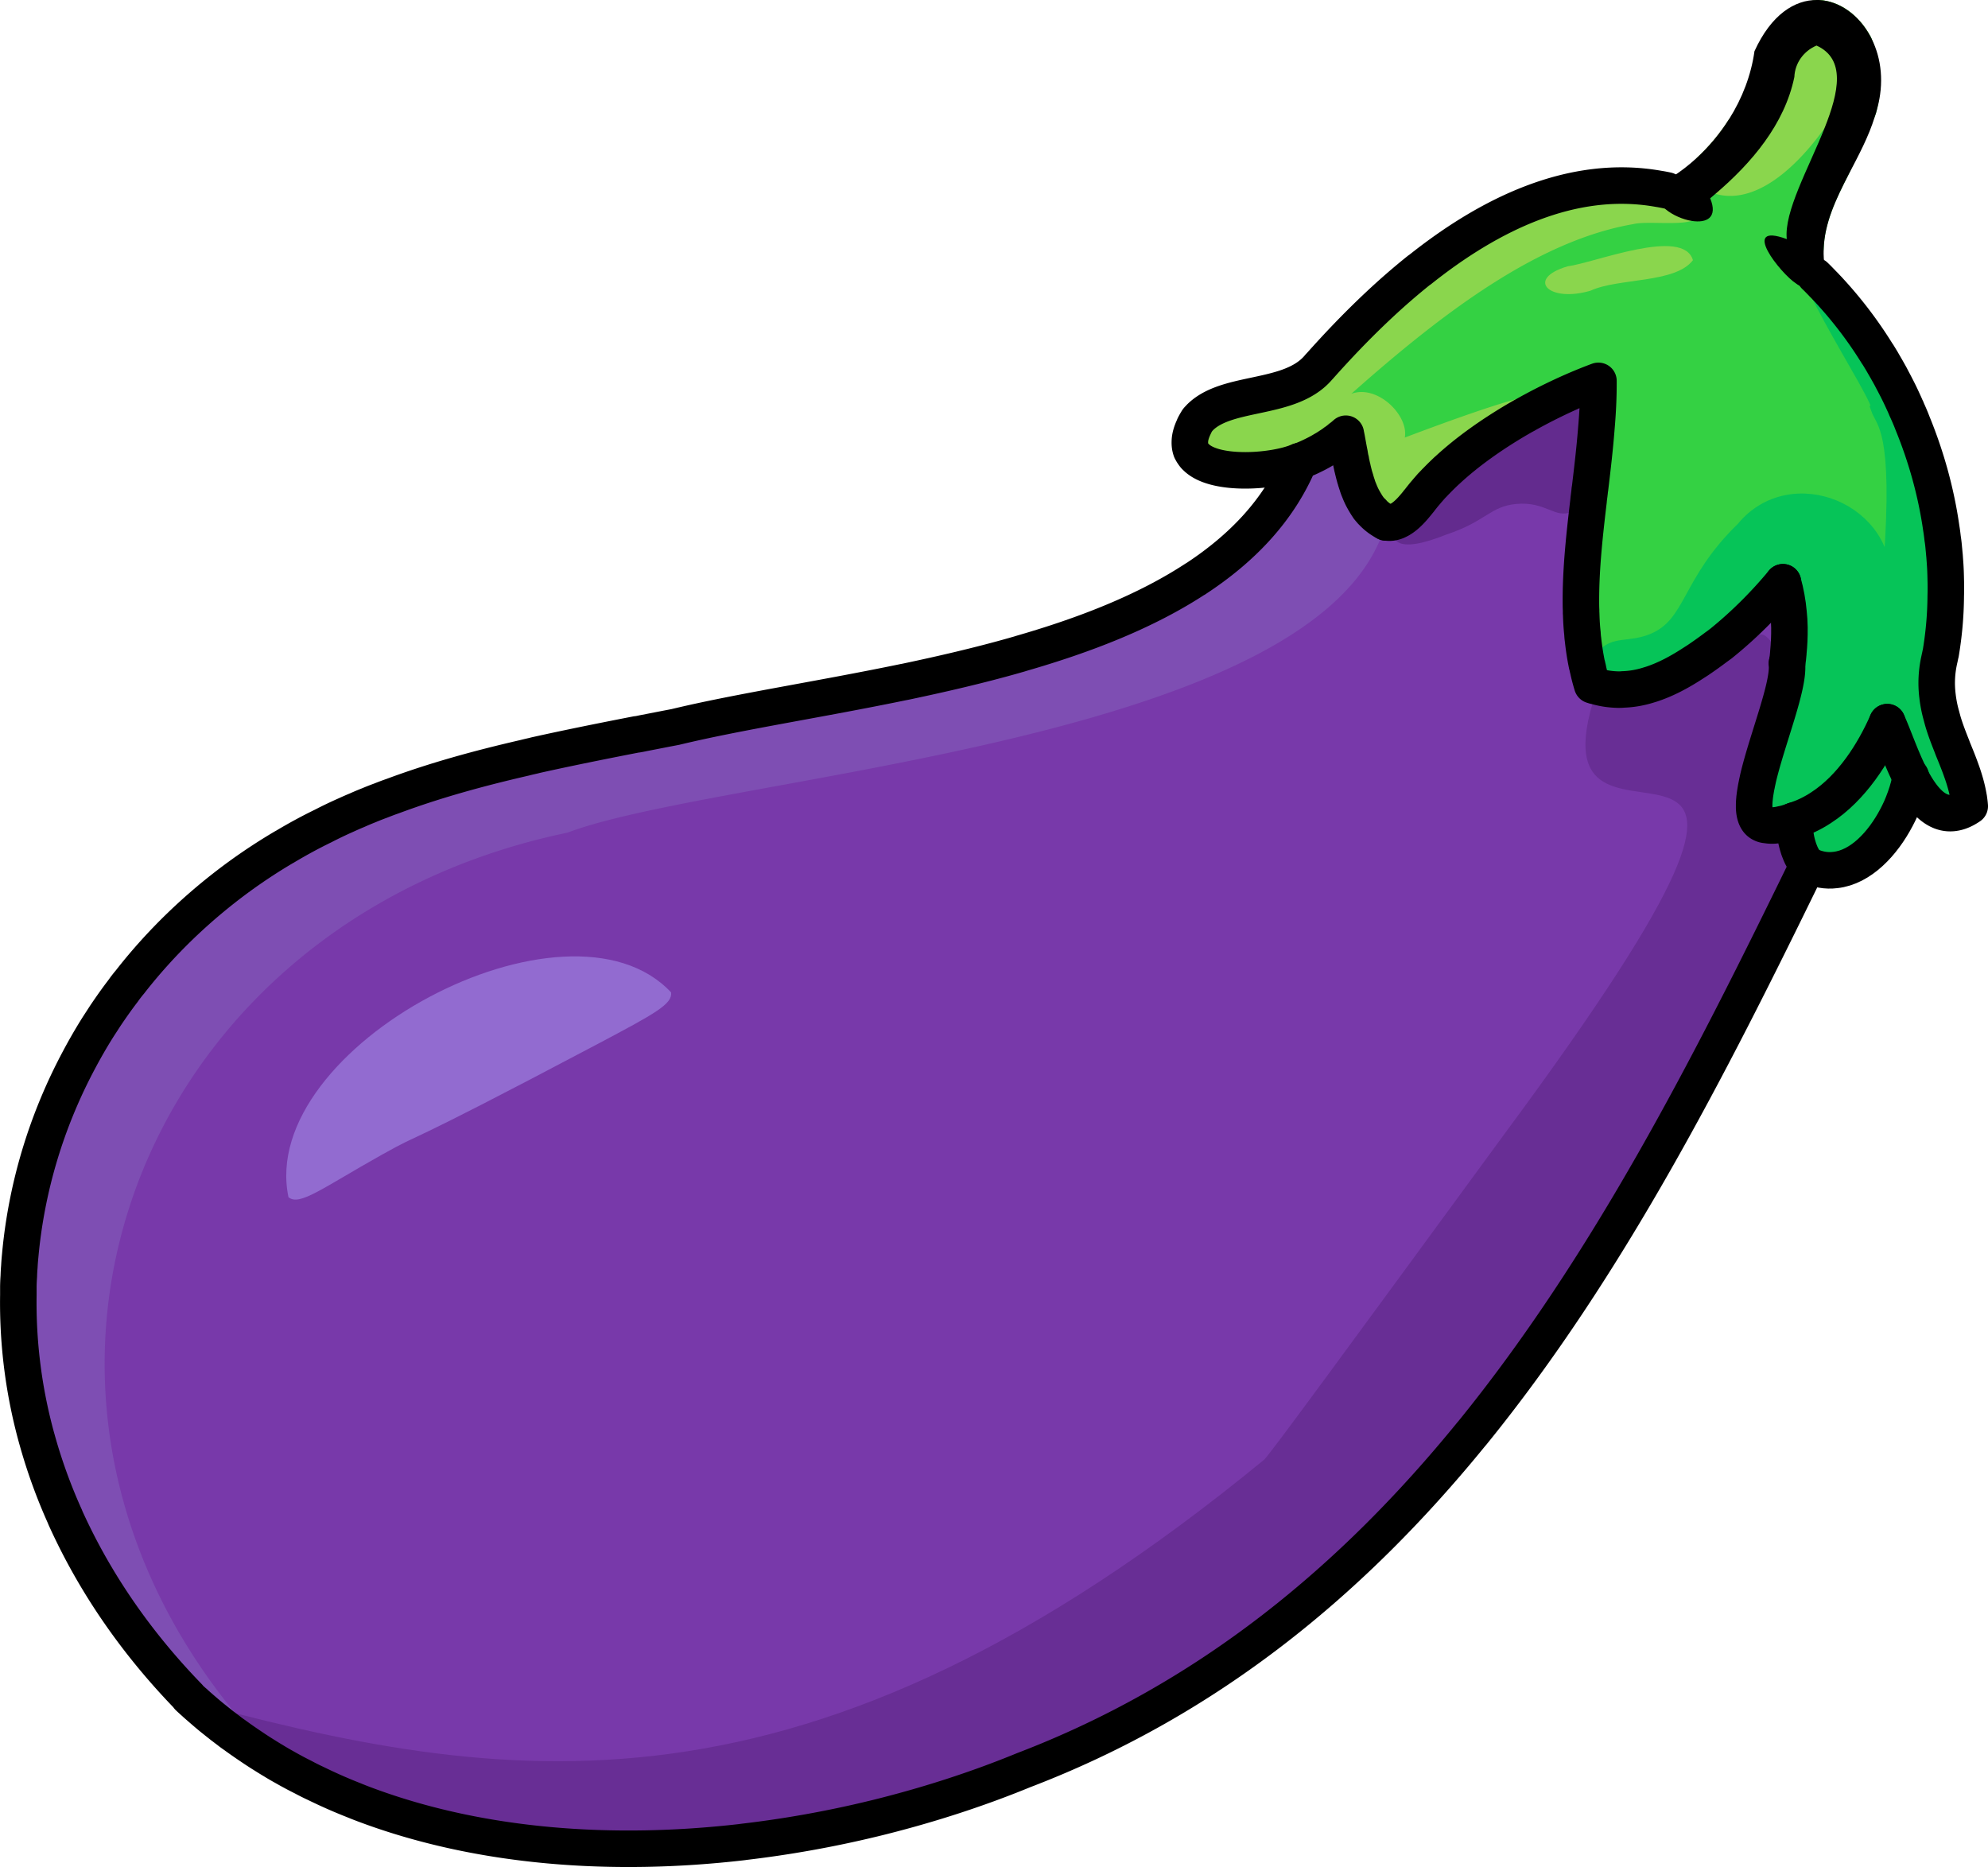 <svg xmlns="http://www.w3.org/2000/svg" viewBox="0 0 217.75 204.51">
  <path fill="#7839aa" d="M10.66 111.27c-46.6 105.93 126.11 143.2 187.37-16.53-.89-.91-1.41-2.6-1.53-4.88-11.12 4.38 3.19-16.21-1.22-26.1-5.35 6.49-14.41 13.77-20.89 11.28-2.96-7.01.42-22.02.68-33.34-3.97 1.49-13.77 5.72-19.58 13.06-4.67 6.81-7.63-2.49-8.09-7.27a15.872 15.872 0 0 1-5.1 3.02C123.44 87.72 35.8 68.89 10.64 111.26h.02Z"/>
  <path fill="#34d143" d="m215.62 87.29-.01.01c-.21.31-.55.56-1.05.73-4.08 1.42-6.38-6.39-7.89-9.8-1.31 2.9-3.2 6.1-5.86 8.33-1.68 1.31-6.05 4.42-8.17 2.56-.22-.19-.37-.41-.47-.64 0-.01-.01-.03-.02-.05-.37-.97.13-2.19.35-3.16.38-1.64.81-3.26 1.25-4.87.87-3.19 1.78-6.4 2.12-9.7.13-1.19.1-2.4.03-3.59 0-.23-.02-.46-.03-.69-.02-.4-.04-.79-.09-1.18v-.02c-.02-.2-.05-.39-.09-.59-.04-.22-.54-1.62-.44-1.73-5.7 6.72-13.69 13.3-20.71 11.42a.247.247 0 0 1-.04-.09c-.09-.37-.38-.69-.58-1.03h-.01c-.07-.13-.13-.25-.17-.37-.05-.17-.1-.35-.13-.54-.1-.56-.11-1.17-.17-1.7-.02-.18-.04-.35-.05-.53a7.25 7.25 0 0 1-.06-.67c-.08-1-.13-2.01-.14-3.01v-.08c-.01-.1-.01-.2-.01-.29 0-.61.02-1.23.06-1.84v-.05c.18-3.05.76-6.06.76-9.12v-.18c0-.18 0-.35-.01-.52.19-2.71.39-5.39.6-8.04.12-1.46.38-3.02.4-4.51v-.02c0-.26-.01-.52-.02-.78-.83-.04-2.06.74-2.83 1.08-1.07.47-2.12.97-3.16 1.5-3.15 1.6-6.37 3.58-9.06 5.85-.03.03-.06.07-.12.12-2.41 2.52-4.25 4.52-5.74 5.68-.32.24-.61.45-.9.61-1.29.75-2.26.64-3.15-.63-.93-1.37-1.74-4.09-2.64-8.53-.34.36-.74.7-1.18 1-.55.4-1.15.76-1.82 1.08h-.01a19.534 19.534 0 0 1-8.95 1.94c-1.27-.04-2.59-.2-3.76-.72-.72-.32-1.15-.9-1.33-1.59l-.03-.12c-.18-.8-.04-1.7.36-2.43.74-1.38 2.04-1.93 3.42-2.34.33-.1.67-.19 1-.28 1.67-.46 3.39-.8 5.01-1.37h.03c1.19-.42 2.33-.94 3.36-1.73 2.28-1.73 4.04-4.05 5.99-6.12.94-2.51 21.58-18.2 32.86-14.05.08.02.15.05.23.08 1.1-.45 2.21-1.1 3.3-1.91 6.62-4.84 12.59-15.06 12.39-17.94.17-.03.33-.06.49-.08.1-.02.2-.04.3-.05h.2c2.25.11 4.37 1.63 5.63 3.96l.01-.02c.03.07.06.13.09.22 0 0 .01 0 .01.01.03.05.05.1.07.16.94 2.38 1.13 5.31.56 7.61-.07.29-.15.57-.25.83-.97 2.3-1.96 4.34-2.86 6.32-.01.01-.01.03-.02.04-1.36 2.65-2.63 5.28-2.72 8.17v.04c-.12.6-.2 1.22-.26 1.87-.06.62-.13 1.02 0 1.42.06.2.18.41.38.65.04.04.07.09.11.13 2.02 2.42 3.94 4.77 5.63 7.31.04.05.08.11.11.16.99 1.5 1.9 3.08 2.7 4.78 2.16 4.57 3.61 9.48 4.27 14.49.03.27.07.53.09.8.18 1.51.27 3.03.3 4.54 0 1.12-.02 2.24-.09 3.36-.11 1.64-.32 3.28-.47 4.92-.08.94-.15 1.88-.16 2.82-.02 1.3.06 2.61.31 3.88.23 1.25.63 2.46 1.24 3.57.01.02.03.05.04.07.5.88 1.12 1.68 1.53 2.59.44.99.59 1.92.14 2.58Z"/>
  <path fill="#06c458" d="M197.25 91.4c-.17.06-.39.14-.66.24.63 12.48 12.97 1.1 12.8-4.83-1-1.94-1.71-3.63-2.6-5.93-1.84 4.11-4.87 8.79-9.54 10.53Z"/>
  <path fill="#8461bc" d="M14.77 179.41c4.79 6.21 10.41 10.77 16.32 14.1-37.52-37.07-18-92.1 31.06-102.3 16.99-6.43 83.1-9.78 89.66-33.99-3.24-1.64-3.65-5.95-4.38-9.71a15.872 15.872 0 0 1-5.1 3.02c-6.76 24.14-72.57 27.53-89.66 33.93-44.29 9.41-66.41 55.6-37.89 94.96h-.01Z" opacity=".54" style="isolation:isolate"/>
  <path fill="#ada0f9" d="M31.61 131.15c1.21.98 3.62-.96 10.16-4.63 5.32-2.98.62.04 23.65-12.14 6.43-3.4 8.23-4.4 8.09-5.67-11.33-12.11-45.38 5.99-41.91 22.44Z" opacity=".48" style="isolation:isolate"/>
  <path fill="#8ad64d" d="M185.86 22.64c-1.2-.98-2.64-1.59-4.26-1.91-7.58-1.48-18.91 3.57-26.08 8.8-.04.02-.08.05-.11.07-1.76 1.3-3.27 2.6-4.4 3.81-.01.01-.01.02-.02.03-3.49 5-5.45 6.8-7.36 7.58-.95.39-1.88.54-3 .7-.17.02-.34.05-.52.08h-.03c-1.23.19-2.69.45-4.59 1.11 0 0-.01 0-.02.01-.44.15-.91.33-1.4.53-.27.11-.56.23-.85.36-.75.69-1.34 1.33-1.78 1.91-.03.03-.05.06-.08.09-.22.31-.41.6-.57.88-.01 0-.01.02-.01.02-.28.52-.44 1-.49 1.43v.08c-.05.42.01.79.17 1.11.05.09.09.17.14.25.06.09.12.18.18.26s.12.15.19.21c2.28 2.19 9.56 1.64 13.39-1.33h.01c.64-.51 1.18-1.07 1.59-1.7.05.22.13.42.23.61s.22.37.35.56h.01l.01.02c.4.49.82.96 1.18 1.48s.01.02.01.02c.02.02.03.07.05.1.05.13.09.27.13.41.01.05.02.1.04.15 0 .02 0 .05.01.07 0 .04.01.08.02.12.04.21.07.42.09.63v.02c.14 1.26.11 2.56 1.2 3.39h.01s.06.06.1.08c.01 0 .02 0 .03.02 0 0 0 .01.01.01.18.16.37.31.57.44.01 0 .01.01.02.01.95.6 2.09.83 3.13.62.21-.03.4-.09.6-.17a3.36 3.36 0 0 0 1.86-1.71c.56-.42 1.19-.9 1.85-1.39.01-.01.02-.01.03-.02l.03-.03c2.75-2.07 6.13-4.59 8.69-6.54.08-.05.15-.11.22-.16.01-.01.03-.02.05-.03h.01l.17-.14c0-.01.01-.01.01-.01 1.26-.97 2.24-1.72 2.3-2.06 0-.03 0-.06-.02-.09-.23-.5-3.02-.06-15.09 4.5.45-2.43-3.01-5.85-5.86-4.79 10.15-9.02 20.5-16.79 30.88-18.59 1.4-.35 4.85.14 6.42-.36.75-.24 1.07-.69.55-1.56ZM199.23.01h-.05c-.15 0-.3.02-.45.04-.16.02-.32.05-.49.08-.16.04-.32.07-.48.12-1.66 5.14-4.28 9.58-8.37 12.8 0 .01-.02.02-.02.02-.99 1.57-2.2 3.01-3.56 4.26-.02.25 0 .5.04.74a4.47 4.47 0 0 0 2.06 3.15c.01.01.03.02.04.03 4.2 1.15 8.59-2.6 11.89-7.2 2.47-3.44 4.32-7.36 5.02-10.07-1.26-2.34-3.38-3.86-5.63-3.97Z"/>
  <path fill="#8ad64d" d="M171.67 29.18c3.01-.39 12.7-4.34 13.76-.68-1.94 2.56-8.16 1.93-11.21 3.34-4.61 1.36-7.14-1.29-2.54-2.66h-.01Z"/>
  <path fill="#632b8e" d="M19.35 185.96c13.57 14.7 44.71 17.86 55.27 16.67 74.25-8.07 98.37-60.51 122.12-107.8-.89-.91-1.41-2.6-1.53-4.88-11.48 3.98 3.61-16.97-1.98-20.38-1.1-.47-2.63.9-3.38 1.54-7.77 6.72-8.93 6.41-15.37 5.79-6.89 22.98 33-10.4-9.75 47.39-17.05 23.29-25.57 34.93-26.25 35.59-50.3 41.31-83.19 35.89-119.14 26.08h.01Z" opacity=".75" style="isolation:isolate"/>
  <path fill="#632b8e" d="M172.13 56.07c-1.82.77-2.79-1.15-6.02-.87-2.9.26-3.33 1.91-7.67 3.35-11.15 4.48-4.35-5.98 4.31-11.01 2.17-1.21 8.39-4.68 11.17-2.13 2.65 2.43 1.2 9.4-1.8 10.67Z"/>
  <path fill="#06c458" stroke="#06c458" stroke-miterlimit="10" d="M214.52 88.14c-2.18 5.83-4.08-2.12-6.34.49-1 1.61-1.18 3.9-2.36 5.56h-.01c-.01 0-.01.01-.01.01-2 3.31-8.6.43-8.04-3.01.02-1.41 3.05-3.79 3.06-4.64h-.01c-.26-.9-9.54 6.45-7.89.86 1.04-4.74 4.55-15.7 2.13-20.92-.5-.46-4.85 3.35-6.6 4.04h-.01c-2.55 1.51-4.68 2.79-6.53 3.76-4.37 2.89-9.56 3.05-6.52-2.51 1.25-1.68 3.08-.85 5.55-1.87 4.23-1.75 3.59-6.18 9.78-12.19 5.47-6.67 16.72-1.98 15.85 6.62.06-.56.15-1.4.23-2.43 1.11-14.93-.81-15.44-1.38-17.08 1.08-.27-12.99-20.84-5.53-15.34 0 .51-.19.96-.51 1.3 8.41 8.35 13.38 20.94 13.76 32.55-1.37 4.24-2.88 7.82-.84 13.11 1.11 2.63 3.65 8.05 2.22 11.68Z"/>
  <path fill="none" stroke="#000" stroke-linecap="round" stroke-linejoin="round" stroke-width="4" d="M195.29 63.78h0c-2 2.41-4.29 4.71-6.84 6.76h-.01c-.15.12-.3.23-.46.34-.58.44-1.18.87-1.78 1.28-.2.14-.4.27-.61.4-1.55 1.02-3.15 1.89-4.82 2.42h-.01c-.98.32-1.97.51-2.99.54-.15.02-.31.02-.47.02h-.1c-.79-.02-1.59-.13-2.4-.37h-.01a1.12 1.12 0 0 1-.23-.06c-.05-.02-.11-.03-.16-.05l-.01-.02c-.18-.6-.35-1.22-.47-1.84h-.01c-.02-.11-.04-.2-.06-.3-.01 0-.01-.02-.02-.04 0 0-.01-.03-.01-.04-.19-.91-.33-1.83-.43-2.76a7.25 7.25 0 0 1-.06-.67c-.08-.71-.12-1.43-.14-2.16-.01-.04-.01-.09-.01-.13v-.25c-.02-.37-.02-.75-.02-1.12v-.13c.01-3.53.41-7.15.84-10.76v-.02c.02-.22.05-.44.08-.67.01-.11.03-.23.04-.35 0-.1.02-.2.04-.3.27-2.24.53-4.47.7-6.67h0c.15-1.74.23-3.43.22-5.11m-23.27 15.49h.01c.38.09.76.03 1.12-.11.09-.04.18-.08.27-.13.09-.04.17-.09.25-.14.72-.45 1.34-1.19 1.78-1.73.02-.02.04-.05.06-.08.01 0 .02-.03.03-.04l.02-.02c.06-.06.1-.13.15-.18.14-.19.29-.37.44-.56.15-.18.3-.35.45-.53l.4-.46c.03-.02.05-.05.07-.07.12-.13.25-.25.36-.38.1-.09.19-.19.28-.28l.03-.03c.3-.31.62-.61.94-.92h.01c2.27-2.11 4.98-4 7.74-5.62.3-.17.6-.35.91-.51 0-.01.01-.01.01-.01 2.73-1.53 5.46-2.77 7.82-3.65.01 0 .02-.01.03-.01.03-.01.05-.02.08-.03h.01m31.63 37.39c.64 1.34 1.46 3.85 2.57 6.02 1.21 2.34 2.77 4.28 4.86 3.89.51-.09 1.04-.32 1.61-.71-.02-.29-.06-.58-.1-.86l-.03-.16c-.16-.93-.42-1.83-.73-2.72l-.01-.02c-.29-.84-.63-1.67-.97-2.5-.02-.05-.04-.11-.06-.16-.01-.02-.02-.04-.02-.06-.39-.98-.78-1.97-1.07-3 0-.02-.01-.03-.01-.05-.03-.1-.06-.2-.08-.3-.21-.72-.36-1.46-.45-2.23h0c-.16-1.3-.12-2.67.24-4.18v-.02l.06-.27c.01-.07.03-.14.05-.21.34-2.02.53-4.08.55-6.14v-.08c.02-.64.02-1.29 0-1.94h0c-.01-.57-.03-1.13-.07-1.68l-.06-.84c-.03-.27-.05-.55-.08-.83-.03-.37-.07-.72-.13-1.09h0c-.04-.38-.09-.75-.15-1.12-.56-3.91-1.63-7.78-3.14-11.47-.2-.53-.43-1.06-.67-1.58.01-.02 0-.03-.02-.04-.13-.33-.29-.66-.44-.99-.32-.7-.67-1.38-1.03-2.06-.1-.18-.19-.37-.29-.55-.11-.2-.22-.39-.33-.59-.2-.35-.4-.69-.6-1.04-.13-.21-.26-.43-.39-.64-.03-.05-.07-.11-.11-.16a45.452 45.452 0 0 0-5.18-6.83c-.14-.16-.3-.32-.45-.48-.07-.08-.14-.15-.21-.22l-.15-.15c-.08-.09-.16-.17-.24-.25-.19-.2-.39-.4-.59-.59m-54.27 9.92c-.27.33-.57.63-.89.89-3.36 2.74-9.4 1.92-12.19 4.7-.03.03-.05.06-.08.09-.07.07-.14.14-.2.22-.14.23-.27.45-.37.66v.02c-.29.6-.44 1.13-.46 1.6v.03c-.02.37.03.7.14.99.05.09.09.17.14.25.06.09.12.18.18.26s.12.15.19.21c2.1 2.15 8.71 1.62 11.32.47h.03m40.27-29.66c-.32-.07-.64-.13-.96-.18-9.44-1.67-18.52 2.81-26.11 8.86-.04.02-.08.05-.11.07a75.101 75.101 0 0 0-4.42 3.84c-2.37 2.22-4.54 4.51-6.47 6.68"/>
  <path fill="none" stroke="#000" stroke-linecap="round" stroke-linejoin="round" stroke-width="4" d="M198.03 94.75c1.03.51 2.02.67 2.98.55h.01c2.79-.3 5.2-2.88 6.71-5.76 0-.01.01-.01.01-.02.15-.28.28-.55.41-.83l.03-.06c.37-.84.67-1.68.88-2.48.09-.35.17-.69.22-1.02 0-.03.02-.06.02-.09m-14.01-21.26h0c.31 1.1.51 2.21.61 3.33.06.54.09 1.08.1 1.62v.08c.01.89-.03 1.79-.12 2.68v.05c-.03.37-.07.74-.13 1.11m10.97 6.45h0c-1.5 3.41-3.89 7.19-7.25 9.37-.91.6-1.89 1.08-2.95 1.4"/>
  <path fill="none" stroke="#000" stroke-linecap="round" stroke-linejoin="round" stroke-width="4" d="M20.66 185.87c-5.61-5.78-9.86-11.98-12.89-18.31l-.03-.06c-.2-.42-.4-.85-.59-1.27 0-.02-.02-.04-.02-.06-.01-.01-.01-.02-.01-.03-.01 0-.01-.01-.01-.02a58.86 58.86 0 0 1-3.06-8.46c0-.01-.01-.02-.01-.03a55.745 55.745 0 0 1-2.03-15.76v-.8c0-.42.02-.85.05-1.27.01-.35.03-.71.06-1.06.02-.39.05-.78.09-1.17.68-7.51 2.88-14.8 6.45-21.48.61-1.15 1.26-2.28 1.95-3.39.08-.12.15-.24.23-.36l.72-1.11c.61-.9 1.23-1.79 1.9-2.66.24-.34.49-.67.77-1 3.36-4.31 7.4-8.22 12.04-11.6 1.6-1.16 3.22-2.22 4.87-3.19h.01s.07-.04.1-.06c1.36-.81 2.74-1.56 4.14-2.24.81-.42 1.63-.81 2.46-1.18.42-.19.84-.38 1.26-.55.42-.19.85-.37 1.28-.54.43-.18.86-.35 1.3-.51.43-.17.87-.34 1.31-.49 4.64-1.73 9.46-3.05 14.5-4.21.31-.08.62-.15.93-.22l.23-.06c3.59-.8 7.28-1.54 11.08-2.28h.07c.09-.02.18-.03.27-.05.07-.01.14-.03.21-.04.03-.01.05-.01.08-.02 1.19-.23 2.4-.47 3.61-.7 6.87-1.66 15.84-3.02 25.06-4.93h.02c.08-.02.16-.03.24-.05 3.93-.83 7.91-1.75 11.79-2.85l.31-.09c.16-.04.32-.09.47-.14 7.01-2.02 13.64-4.6 19.07-8.16h.02c.01-.01.03-.02.04-.03 5.07-3.33 9.08-7.51 11.31-12.85h.01c.44-.16.88-.34 1.31-.55l.06-.03c.44-.21.87-.43 1.29-.69.22-.12.43-.25.63-.39.21-.13.42-.27.62-.43.11-.07.21-.14.31-.22.09-.07.19-.14.28-.23.2-.14.39-.3.57-.46l.02-.02v.02h0c.05.24.1.47.14.71.09.48.17.96.27 1.44.03.19.06.38.1.57.01.05.02.1.04.15 0 .02 0 .05.01.07 0 .04.01.08.02.12l.12.56c0 .03.02.07.03.1 0 .03.01.07.02.11.02.07.03.14.05.21.06.24.12.49.19.72 0 .02.01.03.01.05.01.01.01.03.02.04.01.06.03.11.05.16.01.06.02.11.04.16.02.06.04.11.05.16.03.1.07.2.1.3.05.17.11.34.18.5.07.17.13.33.21.5.07.16.15.32.23.47.09.16.17.31.27.47.09.15.18.3.29.45 0 .01.01.01.01.02s.02.02.02.03l.01.02.15.18c.06.07.12.13.17.2.05.04.09.08.13.12h.01s.01.02.02.03c.01.02.01.03.02.03.26.27.54.5.85.71.02.01.04.02.05.03.16.11.33.21.5.3 0 0 0 .01.01.01h.01m43.91 15.44s.01.07.01.1c.22 2.42-2.15 8.18-3.16 12.46-.05.25-.11.49-.15.72-.04.17-.07.34-.1.51l-.03.18c-.04.25-.08.5-.1.73-.01.03-.01.06-.01.09-.04.36-.05.68-.04.98h0c-.01.05 0 .09 0 .13.05.79.28 1.38.78 1.64h.01c.15.09.32.14.52.16h.02c.05 0 .09.02.14.02.5.08 1.05.02 1.61-.12.17-.03.35-.08.52-.12.05-.02.1-.04.15-.05.2-.07.41-.14.6-.21.01.21.03.42.05.63l.06.54c.02.19.05.37.08.55h0a7.878 7.878 0 0 0 .29 1.22c.05.18.12.35.19.53.07.17.14.34.23.5.09.17.19.34.3.5 0 .02.02.03.04.05.01 0 .02.03.03.04h.01c0 .01 0 .01.02.02.06.1.14.19.23.28h0s-.01.04-.02.05c-.15.31-.3.6-.45.91-10.29 21.07-21.38 42.91-36.26 61.23-.01.02-.03.03-.04.05-.02.02-.04.05-.06.07l-.03.03c-12.86 15.8-28.56 28.98-49.03 36.81-5.11 2.1-10.69 3.91-16.54 5.33-.03 0-.06.01-.09.02-4.55 1.1-9.28 1.95-14.07 2.51-.02.01-.04.01-.06.01s-.04 0-.06.01c-14 1.62-28.6.69-41.45-4.15-.37-.14-.73-.28-1.09-.43-1.43-.56-2.83-1.18-4.2-1.85-.46-.21-.91-.44-1.36-.68-.4-.2-.81-.41-1.21-.63-.3-.16-.6-.33-.9-.5-.38-.21-.76-.43-1.13-.66-.34-.2-.68-.41-1.01-.62-.03-.02-.05-.03-.08-.05-.52-.32-1.03-.66-1.53-1l-.09-.06c-.53-.36-1.06-.73-1.58-1.11-.22-.15-.44-.31-.65-.48-.22-.16-.43-.33-.65-.49-.43-.34-.86-.68-1.28-1.02-.42-.35-.83-.7-1.24-1.06-.09-.08-.18-.15-.26-.23-.09-.07-.18-.15-.26-.24h-.01l-.01-.01c-.23-.2-.46-.41-.68-.62"/>
  <path d="M205.6 11.95c-.07.29-.15.57-.25.83-.67 2.2-1.79 4.26-2.86 6.32-.01.01-.01.03-.02.04-1.36 2.65-2.63 5.28-2.72 8.17v.04c-.02.62.02 1.26.12 1.91.02.08.02.16.02.24v.05c0 .24-.05.46-.14.67 0 .03-.02.06-.03.08-.04.08-.08.15-.13.22-.03.04-.05.08-.1.12-.02.05-.06.1-.11.15-.26.28-.59.48-.95.59h-.01c-.56.17-1.19.09-1.7-.33-1.65-1.05-6.25-6.79-1.01-4.86-.32-2.98 2.4-7.79 4.13-12.14 1.59-3.99 2.33-7.6-.87-9.06-1.4.59-2.37 1.91-2.43 3.44-1.07 5.19-4.7 9.44-8.63 12.79-.19.17-.39.34-.59.5.88 2.14-.41 2.73-2.01 2.48-1.97-.31-4.42-1.92-3.71-3.47 0-.02.01-.04.03-.06.13-.26.35-.52.69-.77.2-.16.44-.3.73-.45.97-.62 1.9-1.33 2.76-2.12 1.36-1.25 2.57-2.69 3.56-4.26 0 0 .02 0 .02-.02 1.44-2.28 2.42-4.84 2.78-7.44C194 1.59 196.59-.03 199.03 0h.2c2.25.11 4.37 1.63 5.63 3.96.04.07.07.13.1.2 0 0 .01 0 .01.01.03.05.05.1.07.16 1.02 2.08 1.36 4.75.56 7.61Z"/>
</svg>